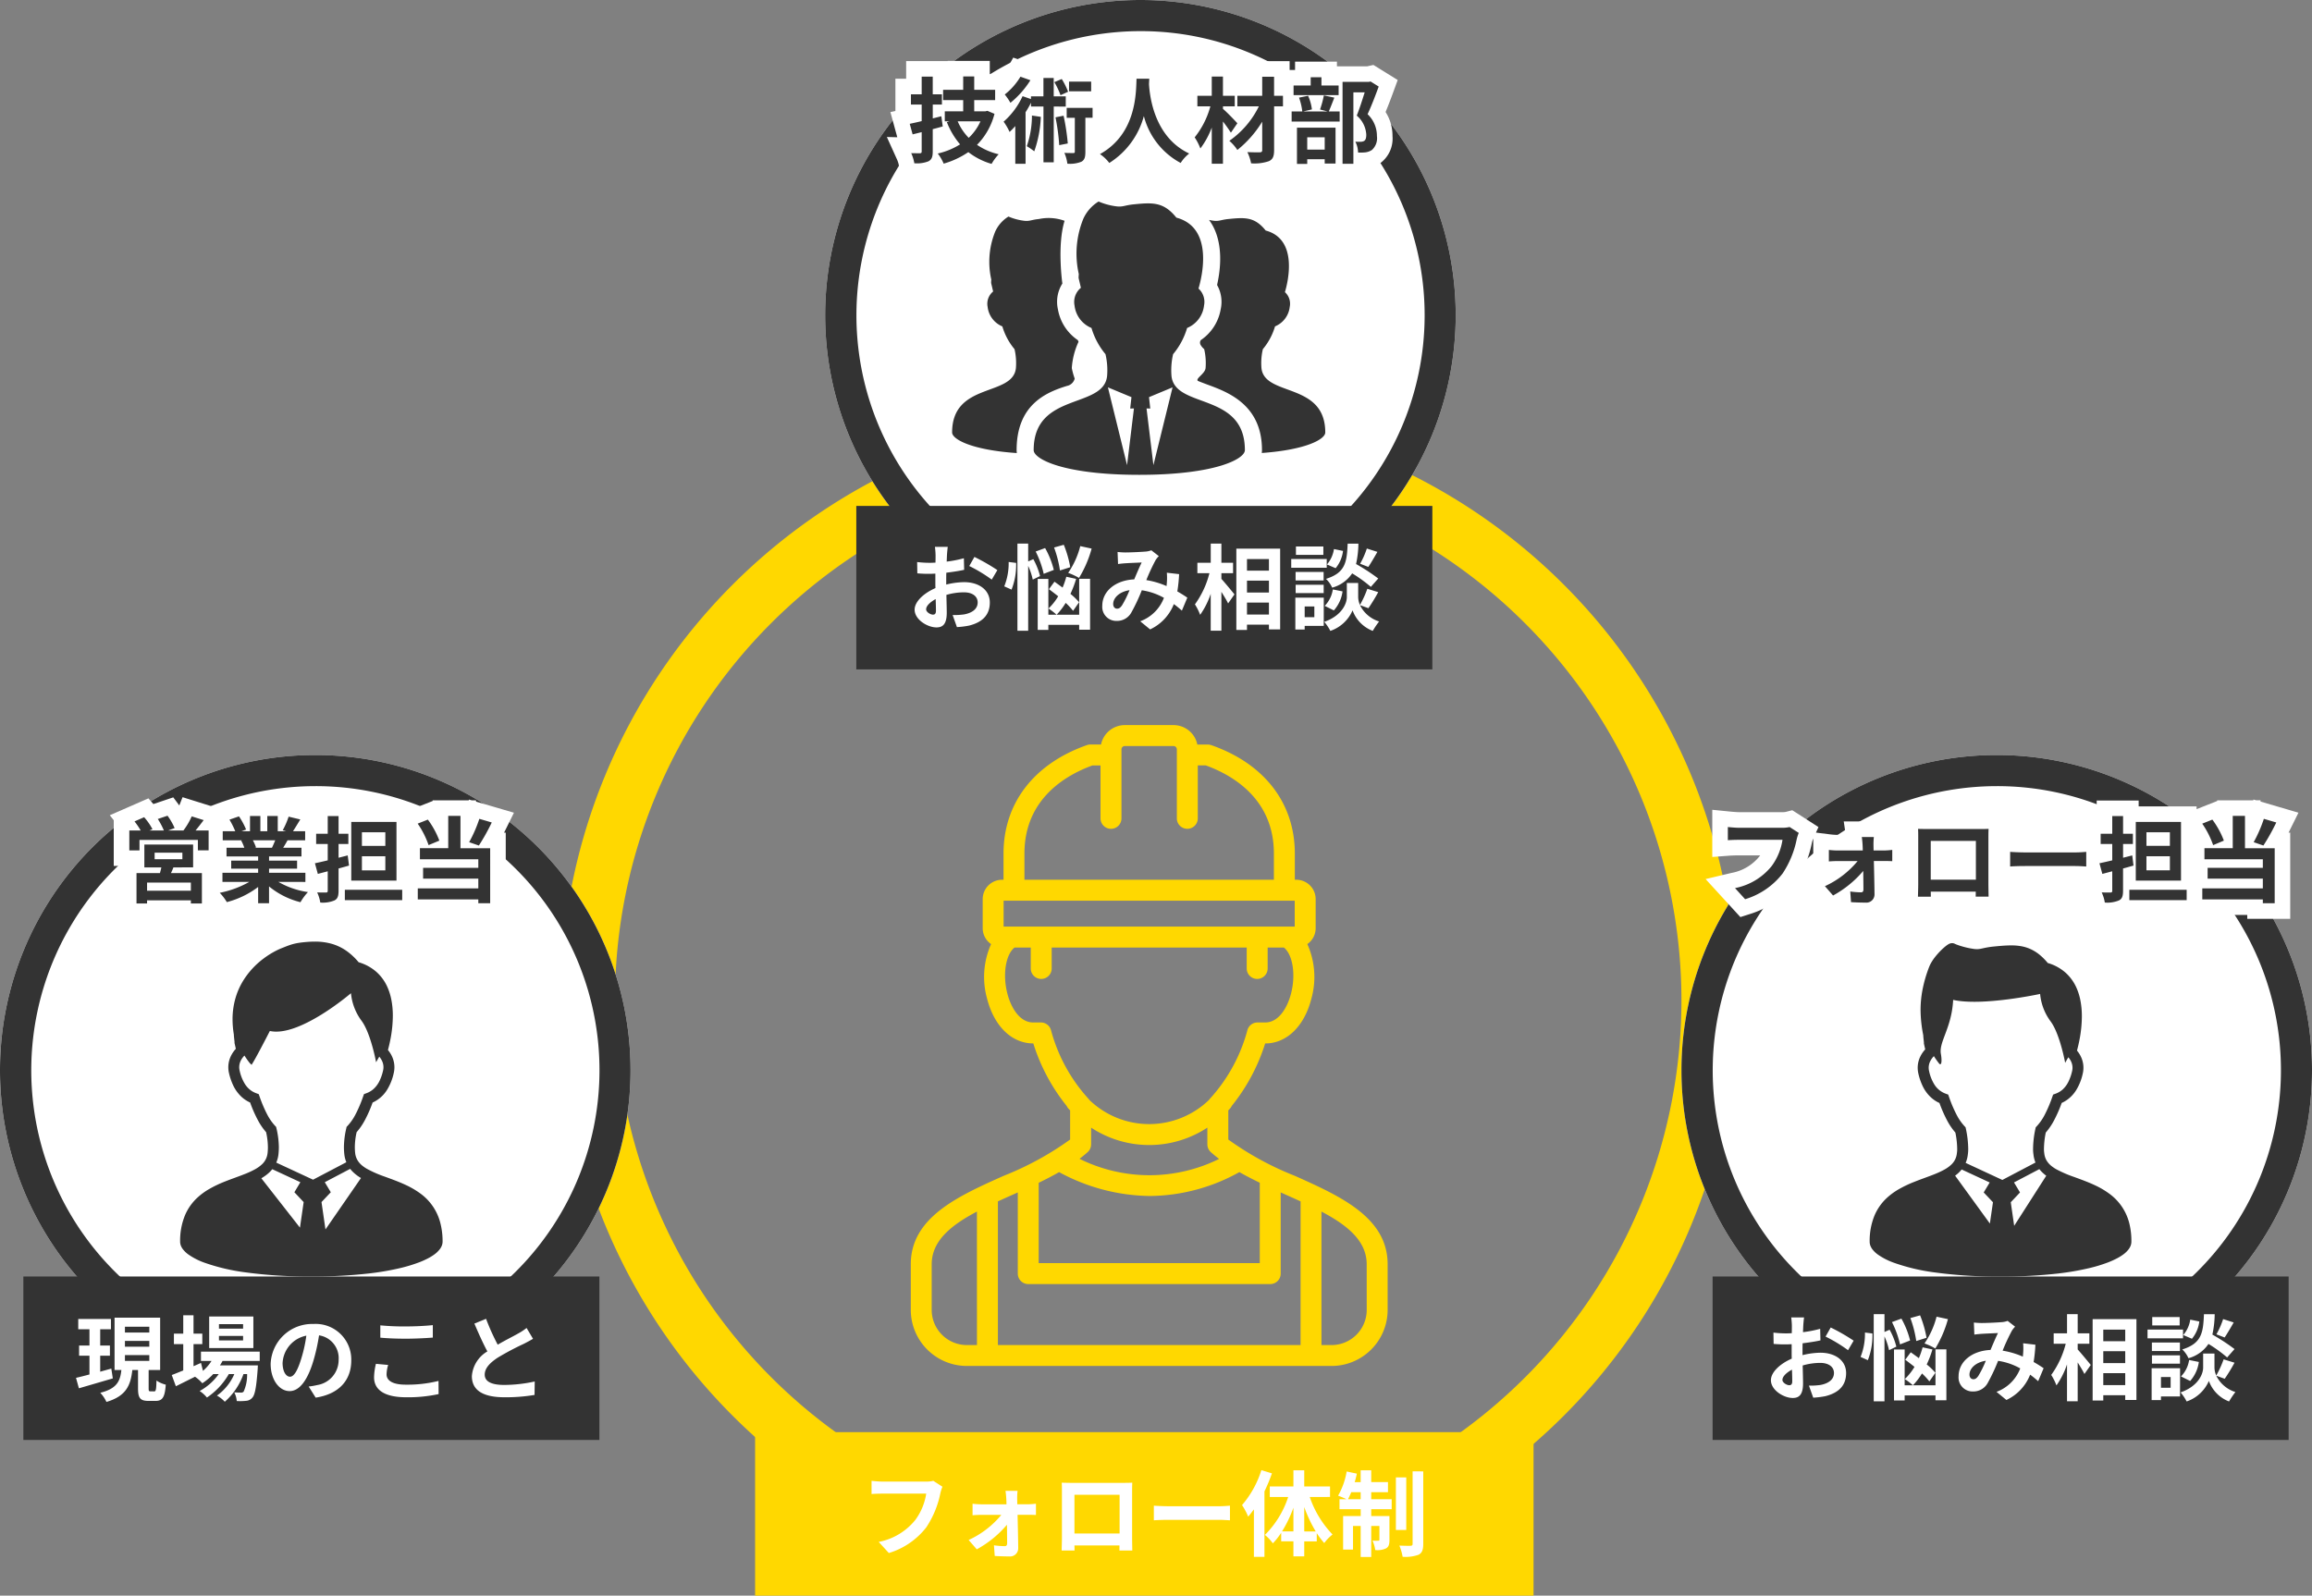 <svg xmlns="http://www.w3.org/2000/svg" xmlns:xlink="http://www.w3.org/1999/xlink" width="297" height="205" viewBox="0 0 297 205"><rect x="0" y="0" width="297" height="205" fill="#808080" stroke="none"/><defs><clipPath id="a"><rect width="61.262" height="82.342" fill="#ffd800"/></clipPath></defs><g transform="translate(-16065 -7333)"><path d="M75.5,7A68.5,68.5,0,1,0,144,75.5,68.578,68.578,0,0,0,75.5,7m0-7A75.5,75.5,0,1,1,0,75.5,75.5,75.5,0,0,1,75.5,0Z" transform="translate(16137 7386)" fill="#ffd800"/><path d="M40.5,0A40.5,40.5,0,1,1,0,40.5,40.5,40.5,0,0,1,40.5,0Z" transform="translate(16171 7333)" fill="#fff"/><path d="M40.5,4A36.511,36.511,0,0,0,26.294,74.133,36.51,36.51,0,0,0,54.706,6.867,36.268,36.268,0,0,0,40.5,4m0-4A40.5,40.5,0,1,1,0,40.5,40.5,40.5,0,0,1,40.5,0Z" transform="translate(16171 7333)" fill="#333"/><path d="M40.5,0A40.5,40.5,0,1,1,0,40.5,40.5,40.5,0,0,1,40.5,0Z" transform="translate(16281 7430)" fill="#fff"/><path d="M40.5,4A36.511,36.511,0,0,0,26.294,74.133,36.51,36.51,0,0,0,54.706,6.867,36.268,36.268,0,0,0,40.5,4m0-4A40.5,40.5,0,1,1,0,40.5,40.5,40.5,0,0,1,40.5,0Z" transform="translate(16281 7430)" fill="#333"/><path d="M40.5,0A40.5,40.5,0,1,1,0,40.5,40.5,40.5,0,0,1,40.5,0Z" transform="translate(16065 7430)" fill="#fff"/><path d="M40.5,4A36.511,36.511,0,0,0,26.294,74.133,36.51,36.51,0,0,0,54.706,6.867,36.268,36.268,0,0,0,40.5,4m0-4A40.5,40.5,0,1,1,0,40.5,40.5,40.5,0,0,1,40.5,0Z" transform="translate(16065 7430)" fill="#333"/><path d="M0,0H100V21H0Z" transform="translate(16162 7517)" fill="#ffd800"/><path d="M0,0H74V21H0Z" transform="translate(16175 7398)" fill="#333"/><path d="M0,0H74V21H0Z" transform="translate(16285 7497)" fill="#333"/><path d="M0,0H74V21H0Z" transform="translate(16068 7497)" fill="#333"/><g transform="translate(16182 7426.158)"><g clip-path="url(#a)"><path d="M49.314,57.9a39.141,39.141,0,0,1-8.526-4.654V49.5q.1-.106.2-.214a1.344,1.344,0,0,0,.242-.358A24.464,24.464,0,0,0,45.523,40.9h.019c2.743,0,5.012-2.2,5.919-5.751a10.35,10.35,0,0,0-.519-7.015,2.483,2.483,0,0,0,1.068-2.039V22.354a2.488,2.488,0,0,0-2.485-2.485h-.191V16.5c0-6.478-3.921-11.557-10.756-13.933l-.017,0-.077-.022-.056-.015-.064-.012L38.291,2.5l-.05,0c-.03,0-.059,0-.089,0H36.81A3.119,3.119,0,0,0,33.758,0H27.49a3.119,3.119,0,0,0-3.051,2.493H23.1c-.03,0-.06,0-.09,0l-.049,0-.074.011-.064.012-.056.014c-.026.007-.052.014-.078.023l-.016,0C15.834,4.943,11.913,10.022,11.913,16.5V19.87h-.191a2.488,2.488,0,0,0-2.485,2.485V26.09a2.484,2.484,0,0,0,1.078,2.046A10.355,10.355,0,0,0,9.8,35.144c.907,3.547,3.175,5.751,5.919,5.751h.019a24.439,24.439,0,0,0,4.289,8.037,1.343,1.343,0,0,0,.241.358q.1.108.2.214v3.74A39.134,39.134,0,0,1,11.947,57.9C6.074,60.526,0,63.243,0,69.278v5.859a7.213,7.213,0,0,0,7.2,7.2H54.057a7.213,7.213,0,0,0,7.2-7.2V69.278c0-6.034-6.074-8.752-11.948-11.381M14.6,16.5c0-7.059,5.38-10.1,8.741-11.318h1.032v6.8a1.345,1.345,0,1,0,2.691,0V3.114a.428.428,0,0,1,.423-.423h6.268a.428.428,0,0,1,.423.423v8.866a1.345,1.345,0,0,0,2.691,0v-6.8H37.9C41.265,6.4,46.644,9.444,46.644,16.5V19.87H14.6Zm-2.676,9.383V22.56H49.32v3.324H11.928ZM18,39.15a1.345,1.345,0,0,0-1.285-.946h-1c-1.739,0-2.852-1.925-3.312-3.727-.628-2.455-.21-4.994.924-5.9h2.084v2.69a1.345,1.345,0,0,0,2.691,0v-2.69h25.05v2.69a1.345,1.345,0,0,0,2.691,0v-2.69h2.085c1.133.908,1.551,3.448.923,5.9-.461,1.8-1.573,3.727-3.312,3.727h-1a1.345,1.345,0,0,0-1.285.946,21.235,21.235,0,0,1-4.769,8.79,1.334,1.334,0,0,0-.174.214,11.061,11.061,0,0,1-15.374,0,1.343,1.343,0,0,0-.174-.214A21.218,21.218,0,0,1,18,39.15M38.548,54.868c.338.3.692.59,1.06.868a20.2,20.2,0,0,1-17.934-.014q.542-.411,1.041-.854a1.346,1.346,0,0,0,.45-1V51.716a13.586,13.586,0,0,0,14.933,0v2.148a1.345,1.345,0,0,0,.45,1M16.433,58.8c.9-.433,1.776-.886,2.62-1.368A24.963,24.963,0,0,0,30.722,60.5a23.975,23.975,0,0,0,11.491-3.07c.843.481,1.721.933,2.616,1.365V69.123h-28.4ZM8.5,79.651H7.2a4.519,4.519,0,0,1-4.514-4.514V69.278c0-3.016,2.485-5.023,5.81-6.777Zm41.569,0H11.192V61.191c.609-.279,1.229-.557,1.854-.837l.7-.312V70.469a1.345,1.345,0,0,0,1.345,1.346H46.174a1.345,1.345,0,0,0,1.345-1.346V60.042l.7.312c.625.28,1.245.558,1.855.837Zm8.5-4.514a4.519,4.519,0,0,1-4.514,4.514h-1.3V62.5c3.325,1.754,5.81,3.762,5.81,6.777Z" fill="#ffd800"/></g></g><path d="M-25.932-7.992l-1.176-.756a4.022,4.022,0,0,1-.948.1H-33.6c-.4,0-1.08-.06-1.44-.1v1.692c.312-.024.888-.048,1.428-.048h5.592a7.6,7.6,0,0,1-1.4,3.384,7.982,7.982,0,0,1-4.7,2.82L-32.82.528A9.6,9.6,0,0,0-28-2.784a12.332,12.332,0,0,0,1.8-4.368A5.242,5.242,0,0,1-25.932-7.992Zm9.648.528h-1.548c.048.324.084.708.1,1,.012.228.024.468.024.732h-3.264a10.65,10.65,0,0,1-1.092-.072v1.476c.348-.024.78-.048,1.128-.048h2.568a11.784,11.784,0,0,1-4.2,3.228l1.044,1.2a13.64,13.64,0,0,0,3.876-3.156c.012.912.024,1.788.024,2.376,0,.24-.084.372-.312.372a10.962,10.962,0,0,1-1.38-.108l.1,1.368c.54.036,1.284.06,1.86.06A1.046,1.046,0,0,0-16.2-.1c-.012-1.224-.048-2.856-.084-4.284h1.44c.264,0,.636.012.924.024V-5.808c-.216.024-.672.072-.984.072H-16.32c0-.264-.012-.516-.012-.732A8.8,8.8,0,0,1-16.284-7.464Zm5.676-1.044c.024.336.024.828.024,1.164v5.868c0,.576-.036,1.62-.036,1.68h1.656c0-.036,0-.312-.012-.648h5.784C-3.192-.1-3.2.18-3.2.2h1.656c0-.048-.024-1.2-.024-1.668v-5.88c0-.36,0-.8.024-1.164-.432.024-.888.024-1.188.024h-6.6C-9.66-8.484-10.116-8.5-10.608-8.508ZM-8.976-6.96h5.8v4.98h-5.8Zm10.2,1.4v1.884c.444-.036,1.248-.06,1.932-.06H9.6c.5,0,1.116.048,1.4.06V-5.556c-.312.024-.84.072-1.4.072H3.156C2.532-5.484,1.656-5.52,1.224-5.556Zm13.812-4.56a12.637,12.637,0,0,1-2.484,4.488,8.554,8.554,0,0,1,.792,1.488c.24-.288.492-.612.732-.936v6.1h1.356V-7.392a21.016,21.016,0,0,0,.96-2.316Zm5.508,7.872V-5.376A17.552,17.552,0,0,0,22.02-2.244Zm-2.856,0a15.593,15.593,0,0,0,1.464-3.048v3.048Zm6.168-4.428V-8.028H20.544V-10.1H19.152v2.076H16.116v1.356H18.48A12.271,12.271,0,0,1,15.492-1.8a5.816,5.816,0,0,1,1.02,1.08A8.333,8.333,0,0,0,17.58-2.076v1.1h1.572V.96h1.392V-.972h1.608V-2.028a10.056,10.056,0,0,0,.96,1.272,5.841,5.841,0,0,1,1.068-1.1,12.964,12.964,0,0,1-2.928-4.812Zm2.316.288c.132-.264.276-.564.408-.9h1.212v.9Zm2.976-.9H31.3v-1.3H29.148v-1.512H27.792V-8.58h-.768A11.182,11.182,0,0,0,27.3-9.672l-1.308-.276a9.369,9.369,0,0,1-1.1,3.108,11.093,11.093,0,0,1,1.08.456h-.9V-5.1h2.724v.876H25.536V.084h1.272V-2.952h.984V1.032h1.356V-2.952H30.2V-1.2c0,.12-.036.144-.144.144a5.414,5.414,0,0,1-.744-.012A4.488,4.488,0,0,1,29.664.144a2.616,2.616,0,0,0,1.392-.216c.348-.2.432-.54.432-1.092v-3.06h-2.34V-5.1h2.628V-6.384H29.148Zm4.5-1.9H32.316v6.756h1.332Zm.816-.78v9.3c0,.2-.072.252-.264.264s-.828,0-1.44-.024a6.267,6.267,0,0,1,.42,1.44A4.92,4.92,0,0,0,35.244.744c.432-.24.588-.624.588-1.392V-9.96Z" transform="translate(16212 7532)" fill="#fff"/><path d="M-25.248-9.744H-26.9a9.658,9.658,0,0,1,.084,1.056c0,.2,0,.552-.012.972-.24.012-.48.024-.7.024a13.307,13.307,0,0,1-1.656-.1l.024,1.452a14.712,14.712,0,0,0,1.68.06c.192,0,.408-.012.636-.024v1.008c0,.276,0,.564.012.852-1.476.636-2.676,1.728-2.676,2.772,0,1.272,1.644,2.28,2.808,2.28.792,0,1.32-.4,1.32-1.884,0-.408-.024-1.344-.048-2.292A8.09,8.09,0,0,1-23.172-3.9c1.044,0,1.764.48,1.764,1.3,0,.876-.768,1.356-1.74,1.536a9.24,9.24,0,0,1-1.476.084l.552,1.548A10.987,10.987,0,0,0-22.5.372c1.908-.48,2.652-1.548,2.652-2.964,0-1.656-1.452-2.616-3.3-2.616a9.943,9.943,0,0,0-2.3.312V-5.34c0-.348,0-.72.012-1.08.78-.1,1.608-.216,2.292-.372l-.036-1.488a14.7,14.7,0,0,1-2.208.432c.012-.3.024-.588.036-.852C-25.332-9.012-25.284-9.528-25.248-9.744Zm3.42,1.3-.66,1.164A19.092,19.092,0,0,1-19.6-5.532l.72-1.224A25.076,25.076,0,0,0-21.828-8.448Zm-6.2,6.72c0-.42.492-.912,1.224-1.308.024.648.036,1.2.036,1.5,0,.408-.168.5-.384.5C-27.468-1.032-28.032-1.356-28.032-1.728Zm19.8-8.112A10.836,10.836,0,0,1-9.78-6.4a8.69,8.69,0,0,1,1.392.648,14.644,14.644,0,0,0,1.62-3.768ZM-9.516-7.128a14.086,14.086,0,0,0-.828-2.88l-1.248.348a14.855,14.855,0,0,1,.756,2.952Zm-2.112.348a11.191,11.191,0,0,0-1.116-2.808l-1.212.444a12.481,12.481,0,0,1,1.032,2.868Zm-5.8-1.02a7.98,7.98,0,0,1-.564,3.132l.936.42a8.743,8.743,0,0,0,.588-3.432Zm4.032,1.812a8.871,8.871,0,0,0-.864-2.172l-.66.288v-2.292H-16.3v11.2h1.38V-7.3a8.409,8.409,0,0,1,.588,1.764Zm5.016,3.36A8.072,8.072,0,0,0-9.492-3.7,13.345,13.345,0,0,0-8.76-5.628L-10.02-5.9a10.569,10.569,0,0,1-.48,1.392c-.36-.264-.72-.528-1.044-.756l-.708.96c.372.276.78.588,1.188.912a7.277,7.277,0,0,1-1.248,1.572,8,8,0,0,1,1.044.8A8.76,8.76,0,0,0-10.1-2.544a8.76,8.76,0,0,1,.948,1.02Zm.012,1.608h-3.96v-4.6h-1.368V.924h1.368V.276h3.96V.9h1.4V-5.64h-1.4Zm4.932-8.064.06,1.548c.312-.048.732-.084.972-.1.552-.036,1.584-.072,2.064-.1-.276.564-.624,1.38-.96,2.172-2.412.108-4.1,1.524-4.1,3.384A1.8,1.8,0,0,0-3.552-.228,2.092,2.092,0,0,0-1.68-1.284,23.587,23.587,0,0,0-.324-4.164a8.32,8.32,0,0,1,2.844.972A5.17,5.17,0,0,1-.528-.18L.744.864A6,6,0,0,0,3.792-2.388a12.512,12.512,0,0,1,1.032.84l.7-1.668c-.348-.24-.78-.516-1.284-.8a19.488,19.488,0,0,0,.228-2.22L2.892-6.42a7.9,7.9,0,0,1,0,1.308c-.012.132-.024.264-.036.408a10.8,10.8,0,0,0-2.6-.768,25.568,25.568,0,0,1,1.2-2.58,2.893,2.893,0,0,1,.408-.5L.9-9.3a2.578,2.578,0,0,1-.816.168c-.564.048-1.836.108-2.52.108C-2.7-9.024-3.108-9.048-3.432-9.084ZM-4-2.4c0-.756.756-1.572,2.1-1.776A13.439,13.439,0,0,1-2.868-2.22c-.216.3-.384.42-.624.42C-3.768-1.8-4-2-4-2.4ZM9.9-6.36h1.5V-7.7H9.9v-2.46H8.532V-7.7H6.816V-6.36H8.364A11.677,11.677,0,0,1,6.5-2.352a7.032,7.032,0,0,1,.672,1.344,10.292,10.292,0,0,0,1.356-2.7v4.74H9.9V-3.96c.336.54.684,1.1.864,1.488l.816-1.164c-.24-.3-1.26-1.536-1.68-1.992Zm3.288,5.316V-2.58h2.82v1.536ZM16.008-5.4v1.524h-2.82V-5.4Zm0-2.772v1.488h-2.82V-8.172ZM11.82-9.516V.936h1.368V.252h2.82V.864h1.44V-9.516Zm16.764-.012a10.539,10.539,0,0,1-.864,1.956l1.056.408c.336-.5.768-1.236,1.164-1.932Zm1.464,3.852A24.95,24.95,0,0,0,27.2-7.536a12.66,12.66,0,0,0,.3-2.616h-1.38c-.1,2.376-.288,3.744-2.784,4.524A3.5,3.5,0,0,1,24.132-4.5,4.518,4.518,0,0,0,26.7-6.336,17.966,17.966,0,0,1,29.1-4.6Zm-5.7,4.1A4.584,4.584,0,0,0,25.464-4.02l-1.248-.252A3.836,3.836,0,0,1,23.172-2.16Zm.012-7.884a3.884,3.884,0,0,1-.9,1.98L24.576-7a4.278,4.278,0,0,0,.948-2.22ZM23-9.792H19.476v1.08H23Zm.432,1.608h-4.56v1.128h4.56Zm-.4,1.668h-3.6v1.092h3.6ZM19.44-3.8h3.6V-4.872h-3.6Zm2.4,1.716v1.38H20.6v-1.38Zm1.212-1.128H19.4V.876h1.2V.408h2.448ZM28.788-1.86a23.081,23.081,0,0,0,1.26-2.064l-1.4-.432A12.974,12.974,0,0,1,27.7-2.28a2.585,2.585,0,0,1-.228-1.008V-5.1H26.016v1.812c0,.8-.612,2.376-2.9,3.18a5.982,5.982,0,0,1,.78,1.164,4.783,4.783,0,0,0,2.856-2.64,4.44,4.44,0,0,0,2.592,2.64,11.275,11.275,0,0,1,.816-1.212,4.1,4.1,0,0,1-2.46-2.1Z" transform="translate(16212 7413)" fill="#fff"/><path d="M-26.076-5.064l-1.1.276V-6.564H-26v-1.32H-27.18v-2.268H-28.6v2.268h-1.38v1.32h1.38V-4.44c-.576.144-1.092.252-1.536.348l.372,1.356,1.164-.288V-.552c0,.18-.06.24-.228.24s-.648,0-1.116-.012a5.519,5.519,0,0,1,.4,1.3A4.023,4.023,0,0,0-27.72.72c.408-.228.54-.564.54-1.26V-3.408c.432-.108.864-.228,1.284-.348Zm5.028.648A6.589,6.589,0,0,1-22.56-2.292a6.858,6.858,0,0,1-1.416-2.124Zm.888-1.344-.252.06h-1.44V-7.14h2.688V-8.46h-2.688v-1.716h-1.416V-8.46h-2.58v1.32h2.58V-5.7h-2.364v1.284h.624l-.36.108a10.022,10.022,0,0,0,1.7,2.856A9.253,9.253,0,0,1-26.532-.276a5.816,5.816,0,0,1,.756,1.3A10.973,10.973,0,0,0-22.608-.456,8.872,8.872,0,0,0-19.62,1.056,6.21,6.21,0,0,1-18.708-.18a8.273,8.273,0,0,1-2.784-1.212,8.743,8.743,0,0,0,2.244-3.984ZM-6.828-9.516H-9.672v1.248h2.844Zm-2.964,1.3a9.391,9.391,0,0,0-.816-1.632l-.948.4a9.887,9.887,0,0,1,.792,1.68Zm-6.12-1.932A8.408,8.408,0,0,1-17.928-7.86,7.614,7.614,0,0,1-17.2-6.792a11.937,11.937,0,0,0,2.568-2.9Zm1.476,4.992a12.054,12.054,0,0,1-.66,3.936,10.31,10.31,0,0,1,.96.66,15.052,15.052,0,0,0,.84-4.428Zm4.344-1.152V-7.62H-11.64V-9.984h-1.32V-7.62h-1.6v.348l-1.08-.372a9.8,9.8,0,0,1-2.436,3.276,7.508,7.508,0,0,1,.768,1.32c.24-.228.492-.48.732-.756V1.044h1.32V-5.58a13.875,13.875,0,0,0,.7-1.224v.492h1.6V.852h1.32V-6.312Zm-1.32,1.38a26.071,26.071,0,0,1,.48,3.576l1.1-.216a28.659,28.659,0,0,0-.54-3.564Zm4.764-1.212H-9.972v1.272h1.044V-.528c0,.156-.048.192-.2.192s-.648,0-1.14-.024a5.268,5.268,0,0,1,.384,1.392A3.947,3.947,0,0,0-8.088.78c.42-.228.516-.612.516-1.284V-4.872h.924ZM-1-9.888C-1.08-8.3-.912-2.856-5.7-.2A5,5,0,0,1-4.5.936,10.247,10.247,0,0,0-.06-5.088,9.516,9.516,0,0,0,4.668.936a4.69,4.69,0,0,1,1.1-1.212C1.3-2.376.7-7.548.6-9.2c.012-.252.024-.492.036-.684ZM11.952-4.164c-.264-.3-1.368-1.452-1.848-1.848v-.324h1.512V-7.692H10.1v-2.472H8.664v2.472H6.816v1.356H8.484A10.942,10.942,0,0,1,6.468-2.352,6.974,6.974,0,0,1,7.2-.924,10.639,10.639,0,0,0,8.664-3.612V1.032H10.1V-4.392c.4.516.78,1.056,1.02,1.44Zm5.856-3.528h-1.14V-10.14H15.144v2.448H11.952v1.356h2.76A11.543,11.543,0,0,1,10.92-1.908,5.588,5.588,0,0,1,11.952-.732a13.957,13.957,0,0,0,3.192-3.636V-.72c0,.216-.084.276-.3.288s-.948,0-1.608-.024a5.5,5.5,0,0,1,.48,1.44A5.667,5.667,0,0,0,16,.708c.492-.228.672-.6.672-1.428V-6.336h1.14Zm7.152-1.32H22.752V-10.08h-1.38v1.068h-2.2v1.236H24.96ZM23.172-2.364V-.78H20.928V-2.364Zm-3.564,3.42h1.32v-.6h2.244v.552h1.392V-3.6H19.608Zm3.456-8.8a12.566,12.566,0,0,1-.492,1.812l.972.252H20.4l1.128-.264a6.042,6.042,0,0,0-.492-1.752l-1.164.24a7.569,7.569,0,0,1,.42,1.776H18.924v1.3h6.168v-1.3H23.7c.2-.468.456-1.116.708-1.776Zm6-1.788-.216.048H25.464V1.044h1.392v-9.18h1.452c-.288.912-.672,2.136-1.02,2.988A3.446,3.446,0,0,1,28.512-2.7c0,.408-.072.684-.288.816a1.01,1.01,0,0,1-.444.1,6.638,6.638,0,0,1-.672-.012,3.181,3.181,0,0,1,.348,1.392,6.208,6.208,0,0,0,.96-.024,2.019,2.019,0,0,0,.816-.3A2.035,2.035,0,0,0,29.88-2.52a3.831,3.831,0,0,0-1.2-2.808c.48-1.02,1.008-2.4,1.428-3.552Z" transform="translate(16212 7353)" fill="#333"/><path d="M-16.838-12.6l1.878.667v-.048h4.267l.9-.378.511.846h4.449v3.372h.18v4.456a7.122,7.122,0,0,0,1.042-2,13.225,13.225,0,0,0,.6-3.874c.005-.155.011-.3.018-.431l.1-1.894H-.108L-.074-12l.035.114h2.8L2.632-9.763c-.01.159-.02.357-.029.545A9.728,9.728,0,0,0,4.768-3.45l.2-.23a4.958,4.958,0,0,0,.48-.656H4.816V-9.692H6.664v-2.472H12.1v2.472h1.04V-12.14h5.524v1.128h.7V-12.08h5.38v.6H28.63l.8-.177,3.118,1.935-.557,1.527c-.368,1.009-.7,1.864-1,2.584A5.644,5.644,0,0,1,31.88-2.52,3.918,3.918,0,0,1,30.39.9l-.029.02a3.915,3.915,0,0,1-1.505.6V3.044H23.464V3.008h-.536v.048h-5.32V2.029a3.232,3.232,0,0,1-.745.481,7.149,7.149,0,0,1-3.147.474H12.1v.048H6.664V2.879l-.239.291-.268-.825L5.441,3.551,3.78,2.728A10.41,10.41,0,0,1-.046-.537a11.5,11.5,0,0,1-3.411,3.18l-1.629,1-1.071-1.58a1.466,1.466,0,0,0-.157-.178,2.905,2.905,0,0,1-.821.658,5.532,5.532,0,0,1-2.754.494h-1.826l-.016-.18h-1.521v.192h-5.177l-.215.391-1.549-.463a11.462,11.462,0,0,1-2.472-1.058,13.7,13.7,0,0,1-2.544,1.023l-1.738.514-.308-.758a6.841,6.841,0,0,1-2.29.277H-31.3l-.231-1.736A3.82,3.82,0,0,0-31.763.5l-1.312-2.9,1.341.034L-32.62-5.6l.644-.139V-9.884h1.38v-2.268h5.328v-.024h5.416v1.716h1.727a4.735,4.735,0,0,0,.464-.663Z" transform="translate(16212 7353)" fill="#fff"/><path d="M-25.248-9.744H-26.9a9.658,9.658,0,0,1,.084,1.056c0,.2,0,.552-.012.972-.24.012-.48.024-.7.024a13.307,13.307,0,0,1-1.656-.1l.024,1.452a14.712,14.712,0,0,0,1.68.06c.192,0,.408-.012.636-.024v1.008c0,.276,0,.564.012.852-1.476.636-2.676,1.728-2.676,2.772,0,1.272,1.644,2.28,2.808,2.28.792,0,1.32-.4,1.32-1.884,0-.408-.024-1.344-.048-2.292A8.09,8.09,0,0,1-23.172-3.9c1.044,0,1.764.48,1.764,1.3,0,.876-.768,1.356-1.74,1.536a9.24,9.24,0,0,1-1.476.084l.552,1.548A10.987,10.987,0,0,0-22.5.372c1.908-.48,2.652-1.548,2.652-2.964,0-1.656-1.452-2.616-3.3-2.616a9.943,9.943,0,0,0-2.3.312V-5.34c0-.348,0-.72.012-1.08.78-.1,1.608-.216,2.292-.372l-.036-1.488a14.7,14.7,0,0,1-2.208.432c.012-.3.024-.588.036-.852C-25.332-9.012-25.284-9.528-25.248-9.744Zm3.42,1.3-.66,1.164A19.092,19.092,0,0,1-19.6-5.532l.72-1.224A25.076,25.076,0,0,0-21.828-8.448Zm-6.2,6.72c0-.42.492-.912,1.224-1.308.024.648.036,1.2.036,1.5,0,.408-.168.5-.384.5C-27.468-1.032-28.032-1.356-28.032-1.728Zm19.8-8.112A10.836,10.836,0,0,1-9.78-6.4a8.69,8.69,0,0,1,1.392.648,14.644,14.644,0,0,0,1.62-3.768ZM-9.516-7.128a14.086,14.086,0,0,0-.828-2.88l-1.248.348a14.855,14.855,0,0,1,.756,2.952Zm-2.112.348a11.191,11.191,0,0,0-1.116-2.808l-1.212.444a12.481,12.481,0,0,1,1.032,2.868Zm-5.8-1.02a7.98,7.98,0,0,1-.564,3.132l.936.42a8.743,8.743,0,0,0,.588-3.432Zm4.032,1.812a8.871,8.871,0,0,0-.864-2.172l-.66.288v-2.292H-16.3v11.2h1.38V-7.3a8.409,8.409,0,0,1,.588,1.764Zm5.016,3.36A8.072,8.072,0,0,0-9.492-3.7,13.345,13.345,0,0,0-8.76-5.628L-10.02-5.9a10.569,10.569,0,0,1-.48,1.392c-.36-.264-.72-.528-1.044-.756l-.708.96c.372.276.78.588,1.188.912a7.277,7.277,0,0,1-1.248,1.572,8,8,0,0,1,1.044.8A8.76,8.76,0,0,0-10.1-2.544a8.76,8.76,0,0,1,.948,1.02Zm.012,1.608h-3.96v-4.6h-1.368V.924h1.368V.276h3.96V.9h1.4V-5.64h-1.4Zm4.932-8.064.06,1.548c.312-.048.732-.084.972-.1.552-.036,1.584-.072,2.064-.1-.276.564-.624,1.38-.96,2.172-2.412.108-4.1,1.524-4.1,3.384A1.8,1.8,0,0,0-3.552-.228,2.092,2.092,0,0,0-1.68-1.284,23.587,23.587,0,0,0-.324-4.164a8.32,8.32,0,0,1,2.844.972A5.17,5.17,0,0,1-.528-.18L.744.864A6,6,0,0,0,3.792-2.388a12.512,12.512,0,0,1,1.032.84l.7-1.668c-.348-.24-.78-.516-1.284-.8a19.488,19.488,0,0,0,.228-2.22L2.892-6.42a7.9,7.9,0,0,1,0,1.308c-.012.132-.024.264-.036.408a10.8,10.8,0,0,0-2.6-.768,25.568,25.568,0,0,1,1.2-2.58,2.893,2.893,0,0,1,.408-.5L.9-9.3a2.578,2.578,0,0,1-.816.168c-.564.048-1.836.108-2.52.108C-2.7-9.024-3.108-9.048-3.432-9.084ZM-4-2.4c0-.756.756-1.572,2.1-1.776A13.439,13.439,0,0,1-2.868-2.22c-.216.3-.384.42-.624.42C-3.768-1.8-4-2-4-2.4ZM9.9-6.36h1.5V-7.7H9.9v-2.46H8.532V-7.7H6.816V-6.36H8.364A11.677,11.677,0,0,1,6.5-2.352a7.032,7.032,0,0,1,.672,1.344,10.292,10.292,0,0,0,1.356-2.7v4.74H9.9V-3.96c.336.54.684,1.1.864,1.488l.816-1.164c-.24-.3-1.26-1.536-1.68-1.992Zm3.288,5.316V-2.58h2.82v1.536ZM16.008-5.4v1.524h-2.82V-5.4Zm0-2.772v1.488h-2.82V-8.172ZM11.82-9.516V.936h1.368V.252h2.82V.864h1.44V-9.516Zm16.764-.012a10.539,10.539,0,0,1-.864,1.956l1.056.408c.336-.5.768-1.236,1.164-1.932Zm1.464,3.852A24.95,24.95,0,0,0,27.2-7.536a12.66,12.66,0,0,0,.3-2.616h-1.38c-.1,2.376-.288,3.744-2.784,4.524A3.5,3.5,0,0,1,24.132-4.5,4.518,4.518,0,0,0,26.7-6.336,17.966,17.966,0,0,1,29.1-4.6Zm-5.7,4.1A4.584,4.584,0,0,0,25.464-4.02l-1.248-.252A3.836,3.836,0,0,1,23.172-2.16Zm.012-7.884a3.884,3.884,0,0,1-.9,1.98L24.576-7a4.278,4.278,0,0,0,.948-2.22ZM23-9.792H19.476v1.08H23Zm.432,1.608h-4.56v1.128h4.56Zm-.4,1.668h-3.6v1.092h3.6ZM19.44-3.8h3.6V-4.872h-3.6Zm2.4,1.716v1.38H20.6v-1.38Zm1.212-1.128H19.4V.876h1.2V.408h2.448ZM28.788-1.86a23.081,23.081,0,0,0,1.26-2.064l-1.4-.432A12.974,12.974,0,0,1,27.7-2.28a2.585,2.585,0,0,1-.228-1.008V-5.1H26.016v1.812c0,.8-.612,2.376-2.9,3.18a5.982,5.982,0,0,1,.78,1.164,4.783,4.783,0,0,0,2.856-2.64,4.44,4.44,0,0,0,2.592,2.64,11.275,11.275,0,0,1,.816-1.212,4.1,4.1,0,0,1-2.46-2.1Z" transform="translate(16322 7512)" fill="#fff"/><path d="M-25.7-3.168c-.468.132-.96.264-1.428.4V-4.824h1.248V-6.132h-1.248V-8.22h1.38V-9.54h-4.2v1.32h1.44v2.088h-1.332v1.308h1.332v2.412c-.648.168-1.236.324-1.728.432l.372,1.344c1.236-.36,2.844-.828,4.356-1.272ZM-23.952-4.9h3.132v.744h-3.132Zm0-1.824h3.132v.744h-3.132Zm0-1.824h3.132V-7.8h-3.132Zm3.276,8.3c-.2,0-.228-.048-.228-.4V-2.988h1.476v-6.72h-5.856v6.72h.876c-.156,1.4-.54,2.388-2.712,2.928a4.226,4.226,0,0,1,.792,1.176C-23.772.36-23.22-1.032-23-2.988h.732V-.636c0,1.212.24,1.62,1.344,1.62h.9c.888,0,1.2-.444,1.32-2.088A3.669,3.669,0,0,1-19.9-1.632c-.024,1.2-.084,1.392-.288,1.392ZM-8.772-8.3h-3.1V-8.88h3.1Zm0,1.512h-3.1v-.576h3.1Zm1.32-3.072h-5.676v4.056h5.676Zm.816,5.712v-1.2h-7.548v1.2h1.356a5.845,5.845,0,0,1-1.1,1.272l-.252-1.02-.96.42V-6.312h1.128V-7.656h-1.128V-10.02h-1.32v2.364h-1.2v1.344h1.2v3.384c-.564.228-1.068.432-1.476.588l.528,1.44c.732-.36,1.6-.792,2.46-1.224a4.943,4.943,0,0,1,.936.84,7.457,7.457,0,0,0,1.4-1.176h.708A7.239,7.239,0,0,1-14.352-.288a4.216,4.216,0,0,1,.936.84A9.156,9.156,0,0,0-10.608-2.46H-9.9A6.6,6.6,0,0,1-12.132.3a3.931,3.931,0,0,1,1.008.792,8.551,8.551,0,0,0,2.4-3.552h.468A5.231,5.231,0,0,1-8.7-.216a.411.411,0,0,1-.36.132c-.156,0-.468,0-.852-.036A2.846,2.846,0,0,1-9.588,1,7.542,7.542,0,0,0-8.376.972,1.119,1.119,0,0,0-7.584.564c.324-.348.516-1.308.684-3.648.012-.168.024-.492.024-.492h-4.872c.12-.192.24-.384.336-.576Zm11.76-.072A4.57,4.57,0,0,0,.276-8.9,5.332,5.332,0,0,0-5.232-3.768c0,2.028,1.1,3.492,2.436,3.492,1.308,0,2.34-1.488,3.06-3.912A24.268,24.268,0,0,0,.984-7.44,2.967,2.967,0,0,1,3.5-4.272,3.256,3.256,0,0,1,.768-1.056,9.23,9.23,0,0,1-.348-.864L.552.564C3.576.1,5.124-1.692,5.124-4.224Zm-8.82.3A3.777,3.777,0,0,1-.648-7.4a18.012,18.012,0,0,1-.636,2.9c-.492,1.62-.96,2.376-1.464,2.376C-3.216-2.124-3.7-2.712-3.7-3.924Zm12.552-4.8V-7.14c.972.084,2.016.132,3.276.132,1.14,0,2.628-.072,3.468-.144v-1.6c-.924.1-2.292.168-3.48.168A31.48,31.48,0,0,1,8.856-8.724ZM9.864-3.636,8.292-3.78a7.763,7.763,0,0,0-.24,1.728C8.052-.408,9.432.516,12.18.516A18.492,18.492,0,0,0,16.344.108l-.012-1.692a16.477,16.477,0,0,1-4.212.48c-1.728,0-2.46-.552-2.46-1.32A4.422,4.422,0,0,1,9.864-3.636ZM22.44-9.564l-1.5.612c.54,1.272,1.116,2.556,1.668,3.576a4.036,4.036,0,0,0-1.992,3.168c0,2.064,1.812,2.724,4.2,2.724a22.286,22.286,0,0,0,3.852-.3l.024-1.728a18.525,18.525,0,0,1-3.924.444c-1.668,0-2.5-.456-2.5-1.32,0-.84.672-1.524,1.668-2.184a35.52,35.52,0,0,1,3.348-1.776c.444-.228.828-.432,1.188-.648l-.828-1.392a7.5,7.5,0,0,1-1.116.732c-.564.324-1.608.84-2.592,1.416A28.5,28.5,0,0,1,22.44-9.564Z" transform="translate(16105 7512)" fill="#fff"/><path d="M-26.076-5.064l-1.1.276V-6.564H-26v-1.32H-27.18v-2.268H-28.6v2.268h-1.38v1.32h1.38V-4.44c-.576.144-1.092.252-1.536.348l.372,1.356,1.164-.288V-.552c0,.18-.06.24-.228.24s-.648,0-1.116-.012a5.519,5.519,0,0,1,.4,1.3A4.023,4.023,0,0,0-27.72.72c.408-.228.54-.564.54-1.26V-3.408c.432-.108.864-.228,1.284-.348Zm5.028.648A6.589,6.589,0,0,1-22.56-2.292a6.858,6.858,0,0,1-1.416-2.124Zm.888-1.344-.252.06h-1.44V-7.14h2.688V-8.46h-2.688v-1.716h-1.416V-8.46h-2.58v1.32h2.58V-5.7h-2.364v1.284h.624l-.36.108a10.022,10.022,0,0,0,1.7,2.856A9.253,9.253,0,0,1-26.532-.276a5.816,5.816,0,0,1,.756,1.3A10.973,10.973,0,0,0-22.608-.456,8.872,8.872,0,0,0-19.62,1.056,6.21,6.21,0,0,1-18.708-.18a8.273,8.273,0,0,1-2.784-1.212,8.743,8.743,0,0,0,2.244-3.984ZM-6.828-9.516H-9.672v1.248h2.844Zm-2.964,1.3a9.391,9.391,0,0,0-.816-1.632l-.948.4a9.887,9.887,0,0,1,.792,1.68Zm-6.12-1.932A8.408,8.408,0,0,1-17.928-7.86,7.614,7.614,0,0,1-17.2-6.792a11.937,11.937,0,0,0,2.568-2.9Zm1.476,4.992a12.054,12.054,0,0,1-.66,3.936,10.31,10.31,0,0,1,.96.66,15.052,15.052,0,0,0,.84-4.428Zm4.344-1.152V-7.62H-11.64V-9.984h-1.32V-7.62h-1.6v.348l-1.08-.372a9.8,9.8,0,0,1-2.436,3.276,7.508,7.508,0,0,1,.768,1.32c.24-.228.492-.48.732-.756V1.044h1.32V-5.58a13.875,13.875,0,0,0,.7-1.224v.492h1.6V.852h1.32V-6.312Zm-1.32,1.38a26.071,26.071,0,0,1,.48,3.576l1.1-.216a28.659,28.659,0,0,0-.54-3.564Zm4.764-1.212H-9.972v1.272h1.044V-.528c0,.156-.048.192-.2.192s-.648,0-1.14-.024a5.268,5.268,0,0,1,.384,1.392A3.947,3.947,0,0,0-8.088.78c.42-.228.516-.612.516-1.284V-4.872h.924ZM-1-9.888C-1.08-8.3-.912-2.856-5.7-.2A5,5,0,0,1-4.5.936,10.247,10.247,0,0,0-.06-5.088,9.516,9.516,0,0,0,4.668.936a4.69,4.69,0,0,1,1.1-1.212C1.3-2.376.7-7.548.6-9.2c.012-.252.024-.492.036-.684ZM11.952-4.164c-.264-.3-1.368-1.452-1.848-1.848v-.324h1.512V-7.692H10.1v-2.472H8.664v2.472H6.816v1.356H8.484A10.942,10.942,0,0,1,6.468-2.352,6.974,6.974,0,0,1,7.2-.924,10.639,10.639,0,0,0,8.664-3.612V1.032H10.1V-4.392c.4.516.78,1.056,1.02,1.44Zm5.856-3.528h-1.14V-10.14H15.144v2.448H11.952v1.356h2.76A11.543,11.543,0,0,1,10.92-1.908,5.588,5.588,0,0,1,11.952-.732a13.957,13.957,0,0,0,3.192-3.636V-.72c0,.216-.084.276-.3.288s-.948,0-1.608-.024a5.5,5.5,0,0,1,.48,1.44A5.667,5.667,0,0,0,16,.708c.492-.228.672-.6.672-1.428V-6.336h1.14Zm7.152-1.32H22.752V-10.08h-1.38v1.068h-2.2v1.236H24.96ZM23.172-2.364V-.78H20.928V-2.364Zm-3.564,3.42h1.32v-.6h2.244v.552h1.392V-3.6H19.608Zm3.456-8.8a12.566,12.566,0,0,1-.492,1.812l.972.252H20.4l1.128-.264a6.042,6.042,0,0,0-.492-1.752l-1.164.24a7.569,7.569,0,0,1,.42,1.776H18.924v1.3h6.168v-1.3H23.7c.2-.468.456-1.116.708-1.776Zm6-1.788-.216.048H25.464V1.044h1.392v-9.18h1.452c-.288.912-.672,2.136-1.02,2.988A3.446,3.446,0,0,1,28.512-2.7c0,.408-.072.684-.288.816a1.01,1.01,0,0,1-.444.1,6.638,6.638,0,0,1-.672-.012,3.181,3.181,0,0,1,.348,1.392,6.208,6.208,0,0,0,.96-.024,2.019,2.019,0,0,0,.816-.3A2.035,2.035,0,0,0,29.88-2.52a3.831,3.831,0,0,0-1.2-2.808c.48-1.02,1.008-2.4,1.428-3.552Z" transform="translate(16212 7353)" fill="#333"/><path d="M-25.932-7.992l-1.176-.756a4.022,4.022,0,0,1-.948.1H-33.6c-.4,0-1.08-.06-1.44-.1v1.692c.312-.024.888-.048,1.428-.048h5.592a7.6,7.6,0,0,1-1.4,3.384,7.982,7.982,0,0,1-4.7,2.82L-32.82.528A9.6,9.6,0,0,0-28-2.784a12.332,12.332,0,0,0,1.8-4.368A5.242,5.242,0,0,1-25.932-7.992Zm9.648.528h-1.548c.048.324.084.708.1,1,.012.228.024.468.024.732h-3.264a10.65,10.65,0,0,1-1.092-.072v1.476c.348-.024.78-.048,1.128-.048h2.568a11.784,11.784,0,0,1-4.2,3.228l1.044,1.2a13.64,13.64,0,0,0,3.876-3.156c.012.912.024,1.788.024,2.376,0,.24-.084.372-.312.372a10.962,10.962,0,0,1-1.38-.108l.1,1.368c.54.036,1.284.06,1.86.06A1.046,1.046,0,0,0-16.2-.1c-.012-1.224-.048-2.856-.084-4.284h1.44c.264,0,.636.012.924.024V-5.808c-.216.024-.672.072-.984.072H-16.32c0-.264-.012-.516-.012-.732A8.8,8.8,0,0,1-16.284-7.464Zm5.676-1.044c.024.336.024.828.024,1.164v5.868c0,.576-.036,1.62-.036,1.68h1.656c0-.036,0-.312-.012-.648h5.784C-3.192-.1-3.2.18-3.2.2h1.656c0-.048-.024-1.2-.024-1.668v-5.88c0-.36,0-.8.024-1.164-.432.024-.888.024-1.188.024h-6.6C-9.66-8.484-10.116-8.5-10.608-8.508ZM-8.976-6.96h5.8v4.98h-5.8Zm10.2,1.4v1.884c.444-.036,1.248-.06,1.932-.06H9.6c.5,0,1.116.048,1.4.06V-5.556c-.312.024-.84.072-1.4.072H3.156C2.532-5.484,1.656-5.52,1.224-5.556Zm20.52-.768H18.732V-8.076h3.012Zm0,3.144H18.732V-4.992h3.012ZM23.172-9.4H17.364V-1.86h5.808ZM16.908-5.1l-1.176.3V-6.564h1.26v-1.32h-1.26v-2.268H14.34v2.268H12.852v1.32H14.34v2.1c-.6.144-1.176.276-1.644.372l.372,1.368L14.34-3.06v2.5c0,.168-.06.228-.228.228s-.66,0-1.128-.012a4.741,4.741,0,0,1,.4,1.3A3.864,3.864,0,0,0,15.2.684c.4-.2.528-.552.528-1.248V-3.42c.456-.12.9-.252,1.344-.372ZM16.536-.684V.648H23.9V-.684ZM33.816-9.8a17.19,17.19,0,0,1-1.308,3l1.248.432a27.042,27.042,0,0,0,1.656-2.964ZM28.68-7A11.014,11.014,0,0,0,27.2-9.7L25.9-9.18a11.319,11.319,0,0,1,1.4,2.76Zm2.712-3.18H29.82v4.152H26.184V-4.6h7.5v1.1H26.592v1.38h7.092V-.864H25.908V.552h7.776v.492h1.524V-6.024H31.392Z" transform="translate(16322 7448)" fill="#333"/><path d="M32.485-12.279l.35.1h.557v.163l4.869,1.428L37.2-8.45c-.067.135-.138.278-.213.426h.216V3.044H31.684V2.552H25.9v.1H15.712a6.579,6.579,0,0,1-2.332.3H11.564l-.174-1.8A3.207,3.207,0,0,0,11.172.5L10.138-1.716c-.184-.009-.374-.016-.538-.016H3.156c-.644,0-1.388.022-1.77.053L.428-1.6v.137c0,.336.014,1.073.02,1.427C.451.1.452.19.452.2v2H-5.2V1.556h-1.76V2.2H-12.62V.2c0-.044,0-.081.006-.257.01-.33.03-1.017.03-1.423V-2.3L-14-2.358l-.234-.009c.018.881.031,1.632.037,2.243a2.978,2.978,0,0,1-.846,2.153,3.206,3.206,0,0,1-2.318.931c-.624,0-1.406-.025-1.993-.064L-21.1,2.78l-.047-.674L-22,2.554l-3.838-4.412,1.769-.81V-7.261l-.04.089a3.629,3.629,0,0,0-.141.478,13.651,13.651,0,0,1-2.145,5.106l-.008.011A11.666,11.666,0,0,1-32.21,2.433l-1.22.391L-37.9-2.06l3.312-.786a6,6,0,0,0,3.6-2.121q.053-.067.1-.137h-2.727c-.477,0-1,.021-1.275.042L-37.04-4.9v-6.062l2.2.22c.515.051,1.014.086,1.241.086h5.544a2.052,2.052,0,0,0,.446-.032l.845-.217.738.471L-23.4-8.743l-.321.712,1.9.238c.214.027.62.057.844.057h1.082l-.256-1.728h6.132l-.21,1.678.087-.01,1.553-.173c0-.149-.007-.29-.015-.4l-.157-2.2,2.335.057c.421.01.819.02,1.089.02h6.6c.279,0,.7,0,1.077-.021L.6-10.63.448-8.375c-.014.213-.018.486-.019.746l.962.08c.369.031,1.186.065,1.766.065H9.6c.418,0,.827-.033,1.126-.056l.126-.01V-9.884H12.34v-2.268h5.392v.756h7.44v.352l2.648-1.045v-.087h4.633ZM-5.18-4.96h-1.8v.98h1.8Z" transform="translate(16322 7448)" fill="#fff"/><g transform="translate(16187.309 7290.443)"><path d="M14.755,110.879a1.277,1.277,0,0,0,.992-.941,9.627,9.627,0,0,1-.373-1.349,9.489,9.489,0,0,1,.867-3.382c-.03-.072-.061-.136-.09-.21a6,6,0,0,1-2.561-3.971,4.388,4.388,0,0,1,.573-3.3s-.7-4.875.285-8.059a6.018,6.018,0,0,0-3.292-.231c-1.053.105-1.2.329-2.011.212a7.323,7.323,0,0,1-1.905-.529,4.378,4.378,0,0,0-1.693,1.905,10.3,10.3,0,0,0-.515,6.184c-.009.149-.021.3-.021.448l.251,1.066c0,.011,0,.022,0,.032a2.032,2.032,0,0,0-.7,1.971,3.081,3.081,0,0,0,1.89,2.507,8.124,8.124,0,0,0,1.564,2.923,7.893,7.893,0,0,1,.179,2.437C7.807,112.3,0,110.346,0,116.86c0,.853,2.43,2.245,8.315,2.646a2.8,2.8,0,0,1-.029-.382C8.286,113.282,12.084,111.7,14.755,110.879Z" transform="translate(0 -18.741)" fill="#333"/><path d="M344.8,110.651a7.88,7.88,0,0,1,.179-2.435,8.126,8.126,0,0,0,1.565-2.925,3.081,3.081,0,0,0,1.889-2.507,2,2,0,0,0-.617-1.891c.359-1.2,1.772-6.785-2.471-7.916-1.411-1.764-2.646-1.693-4.763-1.482-1.053.105-1.2.329-2.011.212-.177-.026-.345-.058-.506-.092a6.481,6.481,0,0,1,.434.664c1.417,2.531,1.042,5.736.6,7.694a4.4,4.4,0,0,1,.465,3.116,6,6,0,0,1-2.56,3.97.591.591,0,0,0,.006.656,2.039,2.039,0,0,0,.433.5,7.9,7.9,0,0,1,.179,2.437c-.076.735-1.344,1.349-.986,1.645.352.148.76.3,1.217.471,2.624.963,7.015,2.576,7.015,8.418a2.794,2.794,0,0,1-.027.371c5.771-.414,8.156-1.789,8.156-2.635C353,112.407,345.19,114.361,344.8,110.651Z" transform="translate(-305.062 -20.802)" fill="#333"/><path d="M129.637,90.861a9.1,9.1,0,0,1,.206-2.8,9.343,9.343,0,0,0,1.8-3.367,3.547,3.547,0,0,0,2.175-2.886,2.311,2.311,0,0,0-.71-2.177c.413-1.387,2.04-7.812-2.846-9.114-1.625-2.031-3.046-1.95-5.483-1.706-1.212.121-1.385.379-2.315.244a8.439,8.439,0,0,1-2.193-.609,5.042,5.042,0,0,0-1.95,2.193,11.863,11.863,0,0,0-.593,7.12c-.01.172-.025.342-.025.516l.289,1.227c0,.013,0,.025,0,.037a2.338,2.338,0,0,0-.809,2.269,3.545,3.545,0,0,0,2.176,2.886,9.35,9.35,0,0,0,1.8,3.366,9.089,9.089,0,0,1,.206,2.805c-.444,4.272-9.432,2.022-9.432,9.522,0,1.157,3.876,3.174,13.566,3.174s13.566-2.017,13.566-3.174C139.069,92.882,130.08,95.132,129.637,90.861Zm-5.708,11.454-2.46-9.992,3.026,1.259-.163,1.462.481-.01Zm3.386,0-.884-7.281.481.01-.163-1.462,3.026-1.259Z" transform="translate(-101.456)" fill="#333"/></g><g transform="translate(16305.188 7454.172)"><path d="M88.346,35.952a6.709,6.709,0,0,0-2.609-3.8,10.54,10.54,0,0,0-1.758-1.03c-.908-.431-1.841-.761-2.7-1.078A15.441,15.441,0,0,1,79,29.063l-.069-.039a4.522,4.522,0,0,1-.6-.413,2.614,2.614,0,0,1-.614-.712,2.3,2.3,0,0,1-.285-.919,3.084,3.084,0,0,1-.039-.5,10.832,10.832,0,0,1,.234-2.146A8.245,8.245,0,0,0,78.7,22.752a17.267,17.267,0,0,0,.972-2.222,4.38,4.38,0,0,0,.61-.34,4.33,4.33,0,0,0,1.252-1.307,6.784,6.784,0,0,0,.85-2.157,3.251,3.251,0,0,0-.234-2.117,3.75,3.75,0,0,0-.512-.805c.1-.382.229-.894.34-1.5a15.954,15.954,0,0,0,.284-2.891,10.625,10.625,0,0,0-.192-2.078A7.456,7.456,0,0,0,81.6,5.805a5.7,5.7,0,0,0-1.444-2.021,5.945,5.945,0,0,0-2.274-1.234,7.707,7.707,0,0,0-.98-1,5.431,5.431,0,0,0-.881-.609,4.987,4.987,0,0,0-1.4-.518A7.053,7.053,0,0,0,73.146.29c-.7,0-1.435.071-2.248.15-.306.031-.565.069-.787.108-.335.06-.583.123-.784.162a2.324,2.324,0,0,1-.274.044,1.712,1.712,0,0,1-.264.018A3.134,3.134,0,0,1,68.32.734a10.5,10.5,0,0,1-1.557-.35c-.213-.065-.4-.128-.541-.183-.072-.026-.133-.052-.183-.073s-.09-.039-.112-.05a.655.655,0,0,0-.183-.064A.714.714,0,0,0,65.594,0a.81.81,0,0,0-.207.026,1.077,1.077,0,0,0-.123.043,1.175,1.175,0,0,0-.173.088,3,3,0,0,0-.284.2,6.809,6.809,0,0,0-.553.484,9.172,9.172,0,0,0-.9,1.005,6.19,6.19,0,0,0-.4.587,4.1,4.1,0,0,0-.312.63,16.9,16.9,0,0,0-.863,2.993,13.891,13.891,0,0,0-.237,2.534,17.125,17.125,0,0,0,.346,3.24c0,.044,0,.085.005.128.005.084.013.173.023.264.013.136.031.277.042.393.005.059.01.111.014.153a.379.379,0,0,1,0,.05v.016h0v.077l.167.74a3.857,3.857,0,0,0-.608.876,3.262,3.262,0,0,0-.276,2.206v0a7.533,7.533,0,0,0,.515,1.54,4.743,4.743,0,0,0,1.141,1.576,4.162,4.162,0,0,0,1.057.688,17.423,17.423,0,0,0,.971,2.219,8.161,8.161,0,0,0,1.074,1.579,10.98,10.98,0,0,1,.234,2.15,3.066,3.066,0,0,1-.039.5h0a2.345,2.345,0,0,1-.162.664,2.269,2.269,0,0,1-.529.778,4.139,4.139,0,0,1-.89.652l-.278.149c-.3.152-.621.3-.967.437-.8.324-1.711.63-2.635,1a14.937,14.937,0,0,0-2.062.985,8.4,8.4,0,0,0-1.429,1.044,6.561,6.561,0,0,0-1.634,2.306,8.573,8.573,0,0,0-.618,3.367,1.442,1.442,0,0,0,.1.525,1.946,1.946,0,0,0,.237.426,3.286,3.286,0,0,0,.708.685,8.582,8.582,0,0,0,2.052,1.053,25.463,25.463,0,0,0,5.323,1.257,60.19,60.19,0,0,0,8.387.523,63.291,63.291,0,0,0,7.455-.4,34.861,34.861,0,0,0,4.044-.708,19.017,19.017,0,0,0,2.23-.68,10.779,10.779,0,0,0,1.256-.562,6.122,6.122,0,0,0,.728-.447,3.3,3.3,0,0,0,.769-.737,1.965,1.965,0,0,0,.238-.437,1.466,1.466,0,0,0,.093-.5A9.318,9.318,0,0,0,88.346,35.952Zm-17.9.072-4.465-6.151c.058-.042.114-.086.17-.129a4.245,4.245,0,0,0,.671-.665l3.6,1.67-.77,1.281,1.191,1.26Zm-3.112-7.79a3.823,3.823,0,0,0,.284-1.111,4.544,4.544,0,0,0,.046-.644,12.629,12.629,0,0,0-.3-2.63l-.042-.19-.135-.142a6.548,6.548,0,0,1-.995-1.429,16.522,16.522,0,0,1-.991-2.321l-.111-.311-.31-.112A2.858,2.858,0,0,1,63.3,18.136a5.4,5.4,0,0,1-.667-1.717,1.846,1.846,0,0,1,.162-1.268,2.538,2.538,0,0,1,.46-.633,10.689,10.689,0,0,0,.685.968c.316.315.361-.427.212-1.261-.277-1.534,1.4-3.356,1.576-6.935C69.51,8.131,76.9,6.525,76.9,6.525a6.959,6.959,0,0,0,1.341,3.517c1.2,1.6,1.877,5.339,1.877,5.339s.163-.308.405-.721a2.37,2.37,0,0,1,.355.544,1.886,1.886,0,0,1,.183.8,1.821,1.821,0,0,1-.047.413,6.058,6.058,0,0,1-.416,1.253A3.447,3.447,0,0,1,79.8,18.8a2.837,2.837,0,0,1-.92.544l-.308.112-.11.31a17.049,17.049,0,0,1-.992,2.324,6.547,6.547,0,0,1-1,1.429l-.133.142-.042.19a12.515,12.515,0,0,0-.3,2.627,4.2,4.2,0,0,0,.047.646,3.776,3.776,0,0,0,.244,1.017.356.356,0,0,0,.02.044l-4.258,2.238Zm6.234,8.083-.439-3.027,1.188-1.26-.771-1.286,3.256-1.71a4.327,4.327,0,0,0,.286.328,4.946,4.946,0,0,0,.6.52Z" transform="translate(-55.014)" fill="#333"/></g><g transform="translate(16088.145 7453.975)"><path d="M88.841,36.114a6.71,6.71,0,0,0-2.65-3.818,10.856,10.856,0,0,0-1.779-1.029c-.919-.431-1.859-.762-2.726-1.082a14.418,14.418,0,0,1-2.277-1,4.728,4.728,0,0,1-.605-.416,2.629,2.629,0,0,1-.613-.714,2.287,2.287,0,0,1-.286-.922,7.08,7.08,0,0,1-.039-.743,8.931,8.931,0,0,1,.232-1.91A8.27,8.27,0,0,0,79.177,22.9a17.188,17.188,0,0,0,.974-2.227,4.2,4.2,0,0,0,1.867-1.649,6.815,6.815,0,0,0,.852-2.163,3.27,3.27,0,0,0,.081-.723,3.3,3.3,0,0,0-.315-1.4,3.758,3.758,0,0,0-.515-.809c.1-.382.23-.9.341-1.5a16.106,16.106,0,0,0,.284-2.9,10.657,10.657,0,0,0-.192-2.082,7.566,7.566,0,0,0-.473-1.535,5.706,5.706,0,0,0-1.448-2.025,6,6,0,0,0-2.279-1.238,8.353,8.353,0,0,0-1.2-1.186A6.441,6.441,0,0,0,74.979.306,7.787,7.787,0,0,0,72.72,0c-.4,0-.794.022-1.193.058-.373.034-.683.072-.96.119a6.56,6.56,0,0,0-1.087.276c-.332.114-.651.248-1.07.412-.159.063-.366.155-.618.282a10.891,10.891,0,0,0-1.61,1A10.32,10.32,0,0,0,63.49,5.076a9.067,9.067,0,0,0-.96,2.2,9.757,9.757,0,0,0-.373,2.713,11.936,11.936,0,0,0,.168,1.947c0,.047,0,.095.005.139.005.084.014.173.024.265.014.135.03.276.042.394.007.058.012.11.016.152,0,.02,0,.037,0,.05v.017h0v.077l.167.742a3.883,3.883,0,0,0-.608.877,3.3,3.3,0,0,0-.357,1.488,3.264,3.264,0,0,0,.08.722,7.506,7.506,0,0,0,.515,1.543,4.821,4.821,0,0,0,1.145,1.581,4.183,4.183,0,0,0,1.061.689,17.135,17.135,0,0,0,.974,2.226,8.193,8.193,0,0,0,1.078,1.584,9.008,9.008,0,0,1,.232,1.912,7.05,7.05,0,0,1-.038.743,2.411,2.411,0,0,1-.163.667,2.327,2.327,0,0,1-.53.78,4.306,4.306,0,0,1-.9.655,10.61,10.61,0,0,1-1.242.583c-.8.324-1.715.632-2.642,1a14.976,14.976,0,0,0-2.069.99,8.4,8.4,0,0,0-1.433,1.046,6.544,6.544,0,0,0-1.639,2.314,8.545,8.545,0,0,0-.62,3.374,1.437,1.437,0,0,0,.1.527,1.891,1.891,0,0,0,.239.427,3.31,3.31,0,0,0,.709.687,8.565,8.565,0,0,0,2.057,1.057A25.693,25.693,0,0,0,63.876,42.5a60.4,60.4,0,0,0,8.409.524,63.029,63.029,0,0,0,7.474-.4,34.331,34.331,0,0,0,4.053-.709,19.271,19.271,0,0,0,2.235-.681,10.636,10.636,0,0,0,1.262-.562,6.449,6.449,0,0,0,.727-.449,3.339,3.339,0,0,0,.772-.741,1.965,1.965,0,0,0,.238-.435,1.452,1.452,0,0,0,.093-.5A9.387,9.387,0,0,0,88.841,36.114Zm-18.025.634-4.961-6.342a6.054,6.054,0,0,0,.734-.5,4.31,4.31,0,0,0,.674-.667l3.607,1.674L70.1,32.2l1.192,1.264Zm-3.042-8.355a3.743,3.743,0,0,0,.285-1.113,8.424,8.424,0,0,0,.047-.888A10.961,10.961,0,0,0,67.8,24l-.043-.19-.134-.142a6.632,6.632,0,0,1-1-1.433,17.063,17.063,0,0,1-.994-2.327l-.11-.311-.31-.114a2.883,2.883,0,0,1-.625-.315,2.987,2.987,0,0,1-.853-.9,5.427,5.427,0,0,1-.67-1.72,1.871,1.871,0,0,1,.164-1.274,2.459,2.459,0,0,1,.462-.633,9.961,9.961,0,0,0,.687.97c.315.316.217.219.322.063,0,0,.358-.5,2.254-4.193,3.793.843,10.421-4.854,10.421-4.854a7,7,0,0,0,1.345,3.525c1.2,1.6,1.883,5.353,1.883,5.353s.163-.309.406-.723a2.357,2.357,0,0,1,.355.544,1.868,1.868,0,0,1,.138,1.22,6.134,6.134,0,0,1-.418,1.257,3.4,3.4,0,0,1-.807,1.128,2.814,2.814,0,0,1-.922.548l-.31.113-.11.311a16.955,16.955,0,0,1-.994,2.328,6.58,6.58,0,0,1-1,1.434l-.134.142L76.765,24a10.834,10.834,0,0,0-.3,2.392,8.786,8.786,0,0,0,.046.888,3.8,3.8,0,0,0,.247,1.022.416.416,0,0,0,.018.042L72.5,30.588Zm6.321,8.585-.511-3.515L74.778,32.2l-.772-1.289,3.263-1.715a3.663,3.663,0,0,0,.288.332,5.341,5.341,0,0,0,1.1.846Z" transform="translate(-55.429)" fill="#333"/></g><path d="M-25.932-7.992l-1.176-.756a4.022,4.022,0,0,1-.948.1H-33.6c-.4,0-1.08-.06-1.44-.1v1.692c.312-.024.888-.048,1.428-.048h5.592a7.6,7.6,0,0,1-1.4,3.384,7.982,7.982,0,0,1-4.7,2.82L-32.82.528A9.6,9.6,0,0,0-28-2.784a12.332,12.332,0,0,0,1.8-4.368A5.242,5.242,0,0,1-25.932-7.992Zm9.648.528h-1.548c.048.324.084.708.1,1,.012.228.024.468.024.732h-3.264a10.65,10.65,0,0,1-1.092-.072v1.476c.348-.024.78-.048,1.128-.048h2.568a11.784,11.784,0,0,1-4.2,3.228l1.044,1.2a13.64,13.64,0,0,0,3.876-3.156c.012.912.024,1.788.024,2.376,0,.24-.084.372-.312.372a10.962,10.962,0,0,1-1.38-.108l.1,1.368c.54.036,1.284.06,1.86.06A1.046,1.046,0,0,0-16.2-.1c-.012-1.224-.048-2.856-.084-4.284h1.44c.264,0,.636.012.924.024V-5.808c-.216.024-.672.072-.984.072H-16.32c0-.264-.012-.516-.012-.732A8.8,8.8,0,0,1-16.284-7.464Zm5.676-1.044c.024.336.024.828.024,1.164v5.868c0,.576-.036,1.62-.036,1.68h1.656c0-.036,0-.312-.012-.648h5.784C-3.192-.1-3.2.18-3.2.2h1.656c0-.048-.024-1.2-.024-1.668v-5.88c0-.36,0-.8.024-1.164-.432.024-.888.024-1.188.024h-6.6C-9.66-8.484-10.116-8.5-10.608-8.508ZM-8.976-6.96h5.8v4.98h-5.8Zm10.2,1.4v1.884c.444-.036,1.248-.06,1.932-.06H9.6c.5,0,1.116.048,1.4.06V-5.556c-.312.024-.84.072-1.4.072H3.156C2.532-5.484,1.656-5.52,1.224-5.556Zm20.52-.768H18.732V-8.076h3.012Zm0,3.144H18.732V-4.992h3.012ZM23.172-9.4H17.364V-1.86h5.808ZM16.908-5.1l-1.176.3V-6.564h1.26v-1.32h-1.26v-2.268H14.34v2.268H12.852v1.32H14.34v2.1c-.6.144-1.176.276-1.644.372l.372,1.368L14.34-3.06v2.5c0,.168-.06.228-.228.228s-.66,0-1.128-.012a4.741,4.741,0,0,1,.4,1.3A3.864,3.864,0,0,0,15.2.684c.4-.2.528-.552.528-1.248V-3.42c.456-.12.9-.252,1.344-.372ZM16.536-.684V.648H23.9V-.684ZM33.816-9.8a17.19,17.19,0,0,1-1.308,3l1.248.432a27.042,27.042,0,0,0,1.656-2.964ZM28.68-7A11.014,11.014,0,0,0,27.2-9.7L25.9-9.18a11.319,11.319,0,0,1,1.4,2.76Zm2.712-3.18H29.82v4.152H26.184V-4.6h7.5v1.1H26.592v1.38h7.092V-.864H25.908V.552h7.776v.492h1.524V-6.024H31.392Z" transform="translate(16322 7448)" fill="#333"/><path d="M-15.48-.564h-5.628V-1.608h5.628Zm-4.656-4.884h3.564v.84h-3.564Zm4.944,1.884V-6.5h-6.264v2.94h2.184c-.048.24-.12.492-.18.732h-3.012v3.9h1.356v-.4h5.628v.4h1.416v-3.9h-3.972c.108-.228.216-.468.312-.732Zm.312-4.74c.336-.4.7-.876,1.044-1.332l-1.536-.48A8.975,8.975,0,0,1-16.44-8.3h-1.968l.84-.312A8.074,8.074,0,0,0-18.48-10.2l-1.248.42a9.8,9.8,0,0,1,.78,1.476H-20.8l.384-.168a7.748,7.748,0,0,0-1.068-1.536l-1.236.54A9.471,9.471,0,0,1-21.924-8.3h-1.464v2.556h1.308V-7.092h7.5v1.344h1.38V-8.3Zm10.236,1.26c-.132.324-.276.672-.42.96H-7.308l.2-.036a6.446,6.446,0,0,0-.408-.924ZM-.768-1.692V-2.868H-5.436V-3.4h3.6V-4.428h-3.6v-.54h4.164V-6.084H-3.624c.18-.288.372-.612.564-.96H-.8V-8.208h-1.56c.276-.42.6-.96.936-1.512l-1.5-.36a9.666,9.666,0,0,1-.756,1.74l.432.132H-4.32v-1.956H-5.664v1.956h-.888v-1.956H-7.884v1.956H-8.976l.588-.216A9.08,9.08,0,0,0-9.3-10.116l-1.224.42A10.756,10.756,0,0,1-9.78-8.208h-1.608v1.164H-8.88l-.144.024a5.392,5.392,0,0,1,.408.936H-10.9v1.116H-6.84v.54H-10.3V-3.4H-6.84v.528h-4.584v1.176H-7.98a12.607,12.607,0,0,1-3.792,1.4A6.656,6.656,0,0,1-10.86.9,11.383,11.383,0,0,0-6.84-1.044V1.044h1.4v-2.16A10.243,10.243,0,0,0-1.4.912a6.713,6.713,0,0,1,.96-1.3,10.721,10.721,0,0,1-3.8-1.308ZM9.5-6.324H6.492V-8.076H9.5Zm0,3.144H6.492V-4.992H9.5ZM10.932-9.4H5.124V-1.86h5.808ZM4.668-5.1l-1.176.3V-6.564h1.26v-1.32H3.492v-2.268H2.1v2.268H.612v1.32H2.1v2.1c-.6.144-1.176.276-1.644.372L.828-2.724,2.1-3.06v2.5c0,.168-.06.228-.228.228s-.66,0-1.128-.012a4.741,4.741,0,0,1,.4,1.3A3.864,3.864,0,0,0,2.964.684c.4-.2.528-.552.528-1.248V-3.42c.456-.12.9-.252,1.344-.372ZM4.3-.684V.648h7.368V-.684ZM21.576-9.8a17.19,17.19,0,0,1-1.308,3l1.248.432a27.042,27.042,0,0,0,1.656-2.964ZM16.44-7a11.014,11.014,0,0,0-1.476-2.7l-1.308.516a11.319,11.319,0,0,1,1.4,2.76Zm2.712-3.18H17.58v4.152H13.944V-4.6h7.5v1.1H14.352v1.38h7.092V-.864H13.668V.552h7.776v.492h1.524V-6.024H19.152Z" transform="translate(16105 7448)" fill="#333"/><path d="M-.41,3.225l-1.482-.374a12.559,12.559,0,0,1-1.543-.5v.69h-5.4v-.7a13.548,13.548,0,0,1-1.516.494l-1.464.381-.244-.416v.267H-17.48v-.4h-1.628v.4h-5.356V-3.748h-.924v-5.87l-.509-.642,4.964-2.169.635.731,2.557-.861.774,1.04.42-1.061,4.325,1.352,2.339-.8v-.134h.39l.995-.341.23.341h3.905l.094-.295,1.229.295h.721v.173L.1-11.41v-.742H5.492v.756h7.44v.352l2.648-1.045v-.087h4.633l.032-.1.35.1h.557v.163l4.869,1.428L24.965-8.45c-.067.135-.138.278-.213.426h.216V3.044H19.444V2.552h-5.78v.1H3.472a6.579,6.579,0,0,1-2.332.3H-.255Z" transform="translate(16105 7448)" fill="#fff"/><path d="M-15.48-.564h-5.628V-1.608h5.628Zm-4.656-4.884h3.564v.84h-3.564Zm4.944,1.884V-6.5h-6.264v2.94h2.184c-.048.24-.12.492-.18.732h-3.012v3.9h1.356v-.4h5.628v.4h1.416v-3.9h-3.972c.108-.228.216-.468.312-.732Zm.312-4.74c.336-.4.7-.876,1.044-1.332l-1.536-.48A8.975,8.975,0,0,1-16.44-8.3h-1.968l.84-.312A8.074,8.074,0,0,0-18.48-10.2l-1.248.42a9.8,9.8,0,0,1,.78,1.476H-20.8l.384-.168a7.748,7.748,0,0,0-1.068-1.536l-1.236.54A9.471,9.471,0,0,1-21.924-8.3h-1.464v2.556h1.308V-7.092h7.5v1.344h1.38V-8.3Zm10.236,1.26c-.132.324-.276.672-.42.96H-7.308l.2-.036a6.446,6.446,0,0,0-.408-.924ZM-.768-1.692V-2.868H-5.436V-3.4h3.6V-4.428h-3.6v-.54h4.164V-6.084H-3.624c.18-.288.372-.612.564-.96H-.8V-8.208h-1.56c.276-.42.6-.96.936-1.512l-1.5-.36a9.666,9.666,0,0,1-.756,1.74l.432.132H-4.32v-1.956H-5.664v1.956h-.888v-1.956H-7.884v1.956H-8.976l.588-.216A9.08,9.08,0,0,0-9.3-10.116l-1.224.42A10.756,10.756,0,0,1-9.78-8.208h-1.608v1.164H-8.88l-.144.024a5.392,5.392,0,0,1,.408.936H-10.9v1.116H-6.84v.54H-10.3V-3.4H-6.84v.528h-4.584v1.176H-7.98a12.607,12.607,0,0,1-3.792,1.4A6.656,6.656,0,0,1-10.86.9,11.383,11.383,0,0,0-6.84-1.044V1.044h1.4v-2.16A10.243,10.243,0,0,0-1.4.912a6.713,6.713,0,0,1,.96-1.3,10.721,10.721,0,0,1-3.8-1.308ZM9.5-6.324H6.492V-8.076H9.5Zm0,3.144H6.492V-4.992H9.5ZM10.932-9.4H5.124V-1.86h5.808ZM4.668-5.1l-1.176.3V-6.564h1.26v-1.32H3.492v-2.268H2.1v2.268H.612v1.32H2.1v2.1c-.6.144-1.176.276-1.644.372L.828-2.724,2.1-3.06v2.5c0,.168-.06.228-.228.228s-.66,0-1.128-.012a4.741,4.741,0,0,1,.4,1.3A3.864,3.864,0,0,0,2.964.684c.4-.2.528-.552.528-1.248V-3.42c.456-.12.9-.252,1.344-.372ZM4.3-.684V.648h7.368V-.684ZM21.576-9.8a17.19,17.19,0,0,1-1.308,3l1.248.432a27.042,27.042,0,0,0,1.656-2.964ZM16.44-7a11.014,11.014,0,0,0-1.476-2.7l-1.308.516a11.319,11.319,0,0,1,1.4,2.76Zm2.712-3.18H17.58v4.152H13.944V-4.6h7.5v1.1H14.352v1.38h7.092V-.864H13.668V.552h7.776v.492h1.524V-6.024H19.152Z" transform="translate(16105 7448)" fill="#333"/></g></svg>